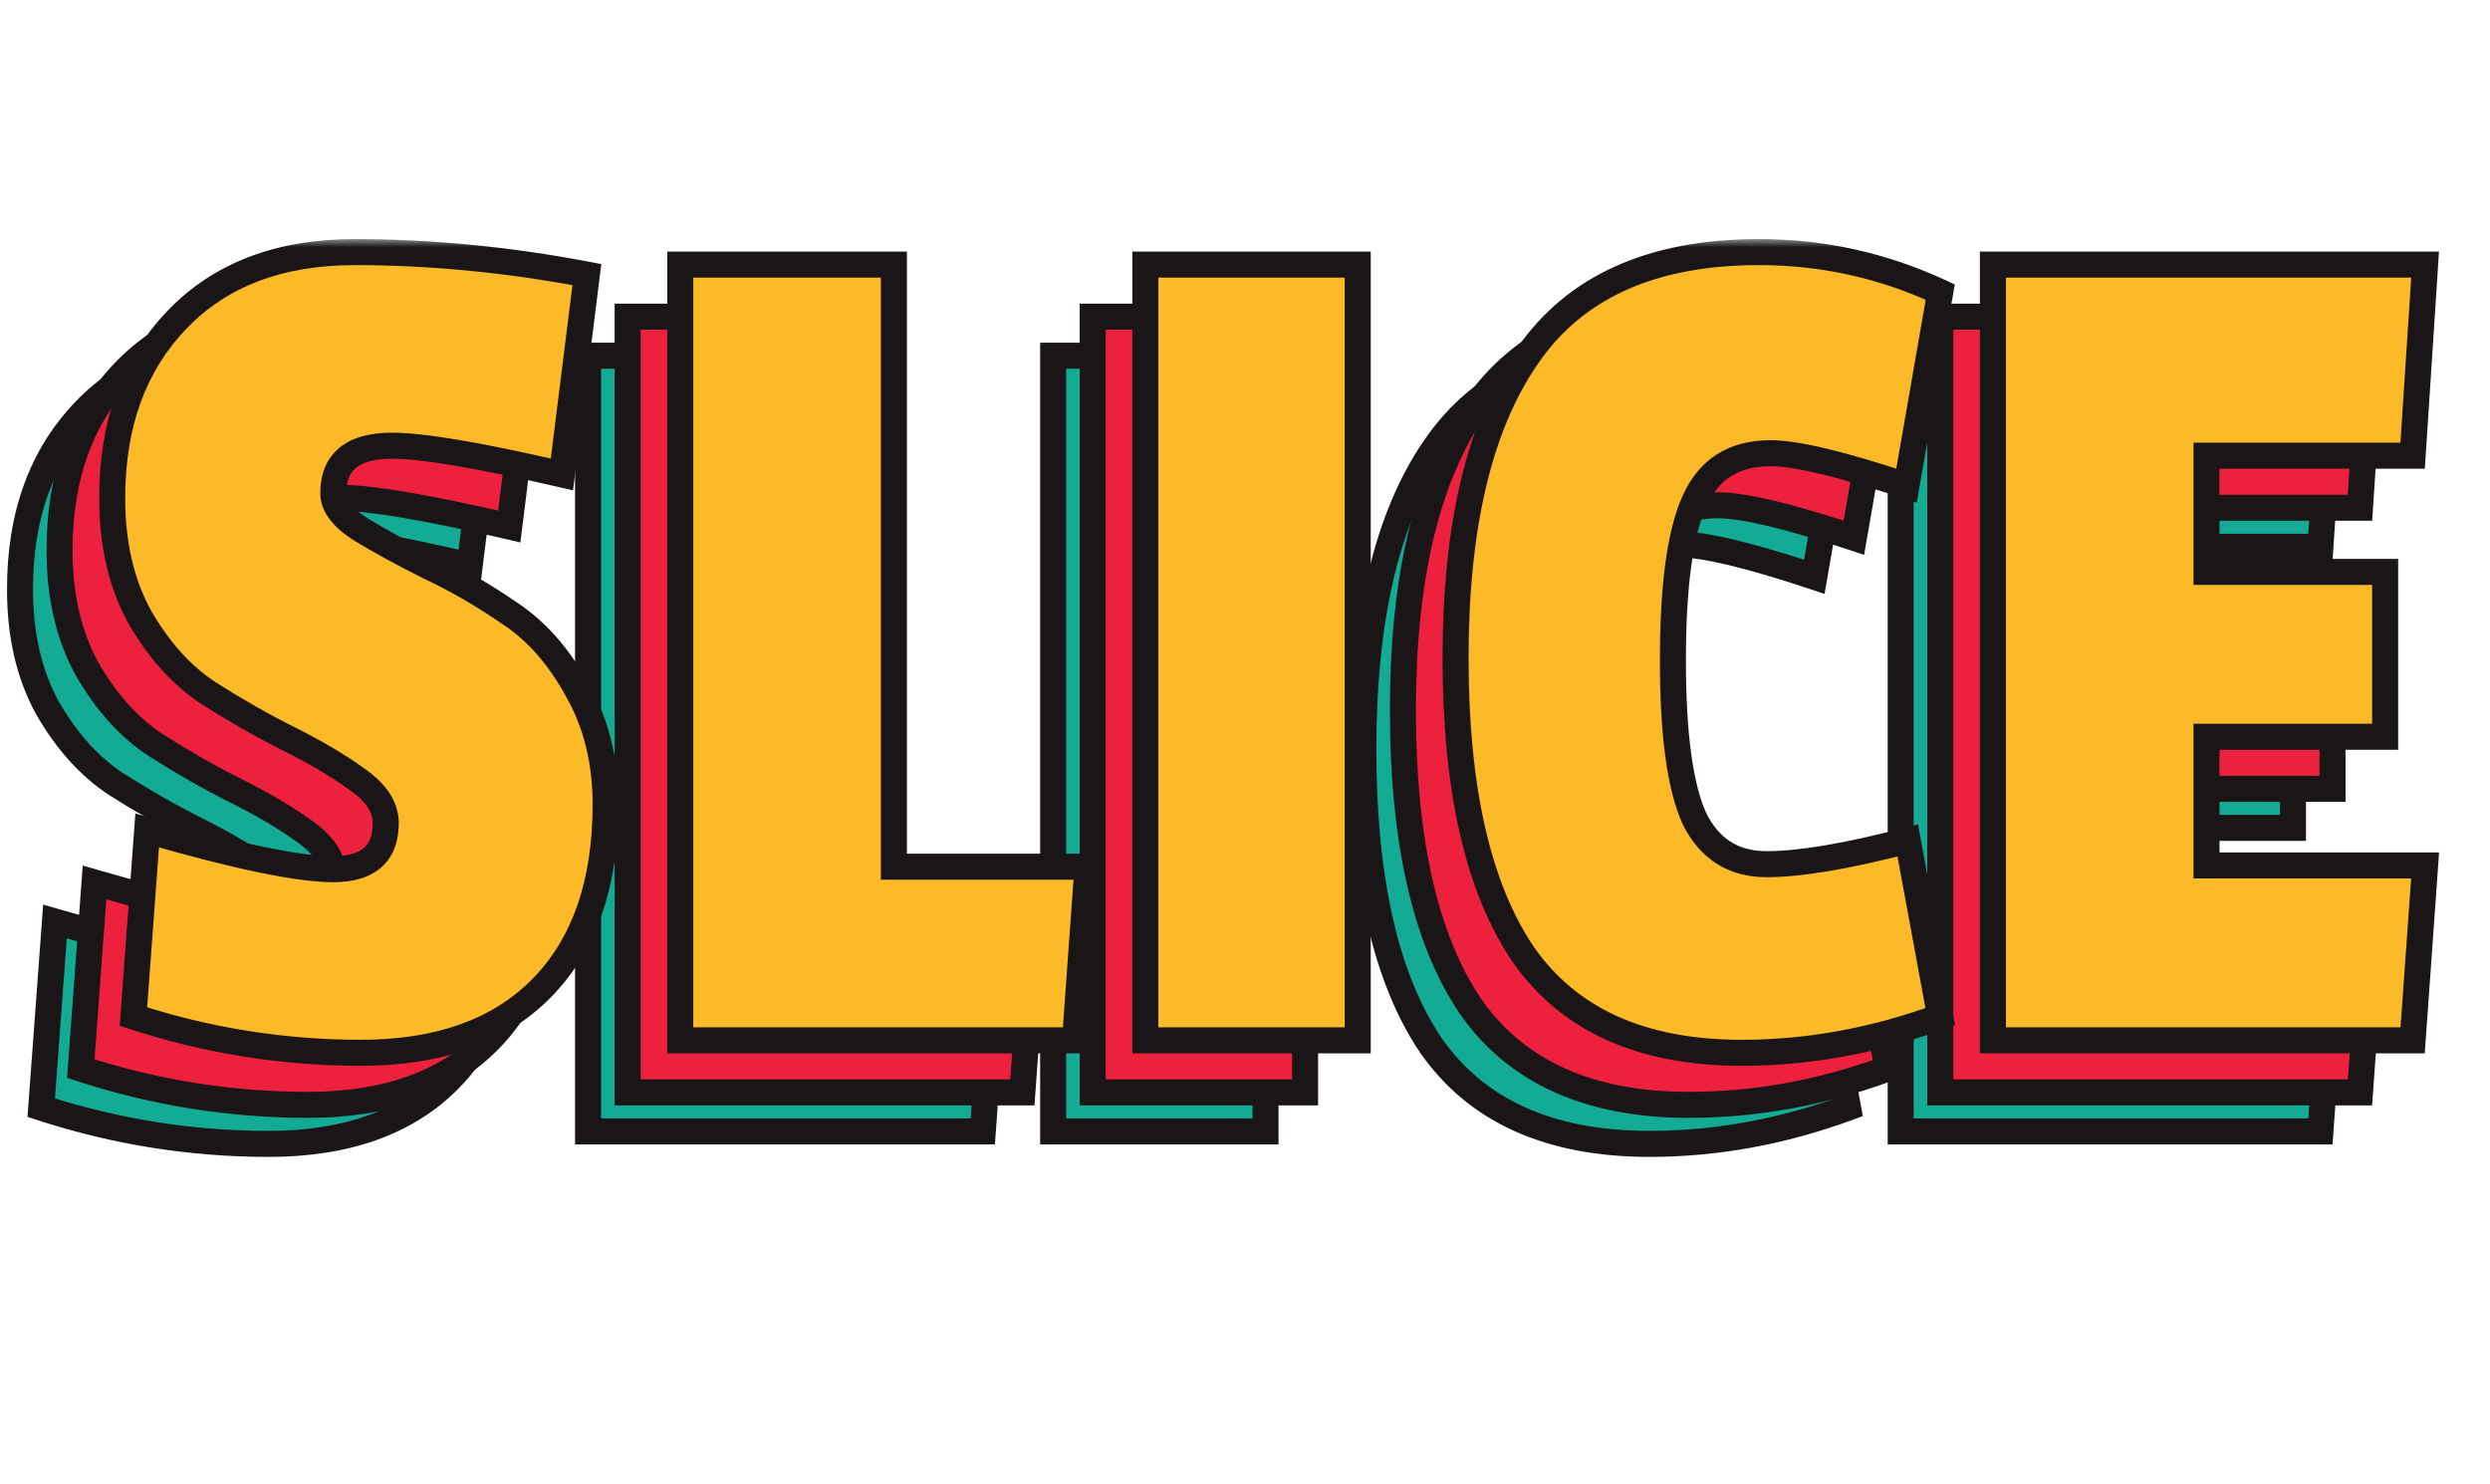       <svg
        width="146"
        height="87"
        viewBox="0 0 146 87"
        fill="none"
        xmlns="http://www.w3.org/2000/svg"
      >
        <mask
          id="path-1-outside-1_1_9"
          maskUnits="userSpaceOnUse"
          x="6.10352e-05"
          y="19.341"
          width="138"
          height="49"
          fill="black"
        >
          <rect
            fill="white"
            x="6.10352e-05"
            y="19.341"
            width="138"
            height="49"
          />
          <path d="M1.172 34.552C1.172 30.206 2.442 26.715 4.981 24.078C7.52 21.441 10.987 20.123 15.382 20.123C19.825 20.123 24.366 20.562 29.005 21.441L27.541 33.16C22.706 32.037 19.386 31.476 17.579 31.476C15.284 31.476 14.136 32.404 14.136 34.259C14.136 34.992 14.674 35.7 15.748 36.383C16.871 37.067 18.214 37.799 19.776 38.581C21.339 39.313 22.902 40.216 24.464 41.291C26.027 42.316 27.345 43.806 28.419 45.759C29.543 47.712 30.104 49.958 30.104 52.497C30.104 57.136 28.859 60.725 26.369 63.264C23.878 65.804 20.338 67.073 15.748 67.073C11.207 67.073 6.763 66.365 2.417 64.949L3.223 54.035C8.448 55.549 12.086 56.306 14.136 56.306C16.187 56.306 17.213 55.403 17.213 53.596C17.213 52.668 16.651 51.814 15.528 51.032C14.454 50.251 13.136 49.47 11.573 48.688C10.01 47.907 8.423 47.004 6.812 45.978C5.249 44.953 3.907 43.464 2.783 41.51C1.709 39.557 1.172 37.238 1.172 34.552ZM57.627 66.341H34.481V20.855H47.006V56.16H58.359L57.627 66.341ZM74.203 66.341H61.751V20.855H74.203V66.341ZM92.684 44.074C92.684 48.371 93.099 51.447 93.929 53.303C94.808 55.11 96.224 56.013 98.178 56.013C100.131 56.013 102.89 55.549 106.454 54.621L108.359 64.949C104.501 66.365 100.619 67.073 96.713 67.073C90.853 67.073 86.58 65.144 83.895 61.287C81.258 57.38 79.939 51.594 79.939 43.928C79.939 36.212 81.331 30.328 84.114 26.275C86.898 22.174 91.439 20.123 97.738 20.123C101.449 20.123 104.989 20.904 108.359 22.466L106.381 33.82C102.572 32.55 99.911 31.915 98.397 31.915C96.249 31.915 94.759 32.867 93.929 34.772C93.099 36.627 92.684 39.728 92.684 44.074ZM136.057 66.341H111.447V20.855H136.79L136.057 32.062H123.972V38.874L134.446 38.874V48.542L123.972 48.542V56.086L136.79 56.086L136.057 66.341Z" />
        </mask>
        <path
          d="M1.172 34.552C1.172 30.206 2.442 26.715 4.981 24.078C7.52 21.441 10.987 20.123 15.382 20.123C19.825 20.123 24.366 20.562 29.005 21.441L27.541 33.16C22.706 32.037 19.386 31.476 17.579 31.476C15.284 31.476 14.136 32.404 14.136 34.259C14.136 34.992 14.674 35.7 15.748 36.383C16.871 37.067 18.214 37.799 19.776 38.581C21.339 39.313 22.902 40.216 24.464 41.291C26.027 42.316 27.345 43.806 28.419 45.759C29.543 47.712 30.104 49.958 30.104 52.497C30.104 57.136 28.859 60.725 26.369 63.264C23.878 65.804 20.338 67.073 15.748 67.073C11.207 67.073 6.763 66.365 2.417 64.949L3.223 54.035C8.448 55.549 12.086 56.306 14.136 56.306C16.187 56.306 17.213 55.403 17.213 53.596C17.213 52.668 16.651 51.814 15.528 51.032C14.454 50.251 13.136 49.47 11.573 48.688C10.01 47.907 8.423 47.004 6.812 45.978C5.249 44.953 3.907 43.464 2.783 41.51C1.709 39.557 1.172 37.238 1.172 34.552ZM57.627 66.341H34.481V20.855H47.006V56.16H58.359L57.627 66.341ZM74.203 66.341H61.751V20.855H74.203V66.341ZM92.684 44.074C92.684 48.371 93.099 51.447 93.929 53.303C94.808 55.11 96.224 56.013 98.178 56.013C100.131 56.013 102.89 55.549 106.454 54.621L108.359 64.949C104.501 66.365 100.619 67.073 96.713 67.073C90.853 67.073 86.58 65.144 83.895 61.287C81.258 57.38 79.939 51.594 79.939 43.928C79.939 36.212 81.331 30.328 84.114 26.275C86.898 22.174 91.439 20.123 97.738 20.123C101.449 20.123 104.989 20.904 108.359 22.466L106.381 33.82C102.572 32.55 99.911 31.915 98.397 31.915C96.249 31.915 94.759 32.867 93.929 34.772C93.099 36.627 92.684 39.728 92.684 44.074ZM136.057 66.341H111.447V20.855H136.79L136.057 32.062H123.972V38.874L134.446 38.874V48.542L123.972 48.542V56.086L136.79 56.086L136.057 66.341Z"
          fill="#13AB93"
        />
        <path
          d="M4.981 24.078L5.53 24.607L4.981 24.078ZM29.005 21.441L29.762 21.536L29.851 20.825L29.148 20.691L29.005 21.441ZM27.541 33.16L27.368 33.904L28.193 34.095L28.298 33.255L27.541 33.16ZM15.748 36.383L15.338 37.027L15.345 37.031L15.351 37.035L15.748 36.383ZM19.776 38.581L19.435 39.263L19.444 39.267L19.453 39.272L19.776 38.581ZM24.464 41.291L24.032 41.919L24.039 41.924L24.046 41.929L24.464 41.291ZM28.419 45.759L27.751 46.126L27.754 46.133L27.758 46.139L28.419 45.759ZM26.369 63.264L25.824 62.73L26.369 63.264ZM2.417 64.949L1.656 64.893L1.612 65.489L2.181 65.675L2.417 64.949ZM3.223 54.035L3.435 53.303L2.531 53.041L2.462 53.979L3.223 54.035ZM15.528 51.032L15.079 51.65L15.086 51.654L15.092 51.659L15.528 51.032ZM11.573 48.688L11.914 48.006L11.573 48.688ZM6.812 45.978L6.393 46.616L6.402 46.622L6.812 45.978ZM2.783 41.51L2.115 41.878L2.118 41.885L2.122 41.891L2.783 41.51ZM1.935 34.552C1.935 30.364 3.153 27.076 5.53 24.607L4.431 23.549C1.73 26.354 0.409 30.048 0.409 34.552H1.935ZM5.53 24.607C7.897 22.149 11.149 20.886 15.382 20.886V19.36C10.824 19.36 7.143 20.733 4.431 23.549L5.53 24.607ZM15.382 20.886C19.775 20.886 24.268 21.32 28.863 22.191L29.148 20.691C24.465 19.804 19.876 19.36 15.382 19.36V20.886ZM28.248 21.346L26.783 33.066L28.298 33.255L29.762 21.536L28.248 21.346ZM27.713 32.417C22.888 31.296 19.486 30.713 17.579 30.713V32.239C19.286 32.239 22.525 32.778 27.368 33.904L27.713 32.417ZM17.579 30.713C16.349 30.713 15.284 30.958 14.518 31.578C13.72 32.223 13.373 33.166 13.373 34.259H14.899C14.899 33.497 15.127 33.048 15.477 32.765C15.857 32.457 16.515 32.239 17.579 32.239V30.713ZM13.373 34.259C13.373 35.4 14.207 36.307 15.338 37.027L16.157 35.739C15.141 35.093 14.899 34.584 14.899 34.259H13.373ZM15.351 37.035C16.497 37.733 17.86 38.475 19.435 39.263L20.118 37.898C18.568 37.123 17.245 36.401 16.145 35.731L15.351 37.035ZM19.453 39.272C20.974 39.985 22.5 40.867 24.032 41.919L24.896 40.662C23.303 39.566 21.704 38.642 20.1 37.89L19.453 39.272ZM24.046 41.929C25.486 42.874 26.725 44.261 27.751 46.126L29.088 45.391C27.965 43.35 26.568 41.759 24.883 40.653L24.046 41.929ZM27.758 46.139C28.806 47.962 29.341 50.074 29.341 52.497H30.867C30.867 49.842 30.279 47.461 29.081 45.378L27.758 46.139ZM29.341 52.497C29.341 57 28.136 60.373 25.824 62.73L26.913 63.799C29.582 61.077 30.867 57.273 30.867 52.497H29.341ZM25.824 62.73C23.515 65.084 20.195 66.31 15.748 66.31V67.836C20.48 67.836 24.241 66.523 26.913 63.799L25.824 62.73ZM15.748 66.31C11.287 66.31 6.924 65.615 2.654 64.224L2.181 65.675C6.603 67.115 11.126 67.836 15.748 67.836V66.31ZM3.178 65.005L3.984 54.092L2.462 53.979L1.656 64.893L3.178 65.005ZM3.011 54.768C8.227 56.28 11.963 57.069 14.136 57.069V55.543C12.208 55.543 8.669 54.819 3.435 53.303L3.011 54.768ZM14.136 57.069C15.258 57.069 16.241 56.824 16.948 56.201C17.674 55.562 17.976 54.644 17.976 53.596H16.45C16.45 54.355 16.239 54.792 15.939 55.056C15.621 55.336 15.066 55.543 14.136 55.543V57.069ZM17.976 53.596C17.976 52.315 17.189 51.258 15.964 50.406L15.092 51.659C16.113 52.369 16.45 53.022 16.45 53.596H17.976ZM15.977 50.415C14.86 49.603 13.503 48.801 11.914 48.006L11.232 49.371C12.768 50.139 14.048 50.899 15.079 51.65L15.977 50.415ZM11.914 48.006C10.377 47.238 8.813 46.347 7.222 45.335L6.402 46.622C8.034 47.66 9.644 48.577 11.232 49.371L11.914 48.006ZM7.231 45.341C5.786 44.393 4.52 43.001 3.445 41.13L2.122 41.891C3.293 43.927 4.712 45.513 6.393 46.616L7.231 45.341ZM3.452 41.143C2.451 39.323 1.935 37.135 1.935 34.552H0.409C0.409 37.34 0.967 39.791 2.115 41.878L3.452 41.143ZM57.627 66.341V67.104H58.337L58.388 66.395L57.627 66.341ZM34.481 66.341H33.718V67.104H34.481V66.341ZM34.481 20.855V20.092H33.718V20.855H34.481ZM47.006 20.855H47.769V20.092H47.006V20.855ZM47.006 56.16H46.243V56.923H47.006V56.16ZM58.359 56.16L59.12 56.214L59.179 55.397H58.359V56.16ZM57.627 65.578H34.481V67.104H57.627V65.578ZM35.244 66.341V20.855H33.718V66.341H35.244ZM34.481 21.618H47.006V20.092H34.481V21.618ZM46.243 20.855V56.16H47.769V20.855H46.243ZM47.006 56.923H58.359V55.397H47.006V56.923ZM57.598 56.105L56.866 66.286L58.388 66.395L59.12 56.214L57.598 56.105ZM74.203 66.341V67.104H74.966V66.341H74.203ZM61.751 66.341H60.988V67.104H61.751V66.341ZM61.751 20.855V20.092H60.988V20.855H61.751ZM74.203 20.855H74.966V20.092H74.203V20.855ZM74.203 65.578H61.751V67.104H74.203V65.578ZM62.514 66.341V20.855H60.988V66.341H62.514ZM61.751 21.618L74.203 21.618V20.092H61.751V21.618ZM73.44 20.855V66.341H74.966V20.855H73.44ZM93.929 53.303L93.233 53.615L93.238 53.626L93.243 53.637L93.929 53.303ZM106.454 54.621L107.205 54.483L107.056 53.676L106.262 53.883L106.454 54.621ZM108.359 64.949L108.622 65.665L109.226 65.444L109.109 64.811L108.359 64.949ZM83.895 61.287L83.262 61.714L83.268 61.723L83.895 61.287ZM84.114 26.275L84.743 26.707L84.746 26.704L84.114 26.275ZM108.359 22.466L109.11 22.598L109.211 22.021L108.68 21.774L108.359 22.466ZM106.381 33.82L106.14 34.544L106.981 34.824L107.133 33.951L106.381 33.82ZM93.929 34.772L94.626 35.083L94.629 35.077L93.929 34.772ZM91.921 44.074C91.921 48.385 92.332 51.602 93.233 53.615L94.626 52.992C93.866 51.293 93.447 48.357 93.447 44.074H91.921ZM93.243 53.637C93.732 54.642 94.392 55.438 95.24 55.979C96.09 56.521 97.08 56.776 98.178 56.776V55.25C97.322 55.25 96.627 55.054 96.061 54.692C95.493 54.33 95.005 53.771 94.615 52.969L93.243 53.637ZM98.178 56.776C100.23 56.776 103.064 56.292 106.647 55.36L106.262 53.883C102.715 54.806 100.032 55.25 98.178 55.25V56.776ZM105.704 54.76L107.608 65.088L109.109 64.811L107.205 54.483L105.704 54.76ZM108.096 64.233C104.318 65.62 100.525 66.31 96.713 66.31V67.836C100.713 67.836 104.684 67.111 108.622 65.665L108.096 64.233ZM96.713 66.31C91.033 66.31 87.028 64.453 84.521 60.851L83.268 61.723C86.132 65.836 90.673 67.836 96.713 67.836V66.31ZM84.527 60.86C82.013 57.136 80.702 51.529 80.702 43.928H79.176C79.176 51.659 80.502 57.625 83.262 61.714L84.527 60.86ZM80.702 43.928C80.702 36.285 82.084 30.579 84.743 26.707L83.485 25.843C80.578 30.077 79.176 36.139 79.176 43.928H80.702ZM84.746 26.704C87.349 22.868 91.615 20.886 97.738 20.886V19.36C91.263 19.36 86.447 21.479 83.483 25.847L84.746 26.704ZM97.738 20.886C101.338 20.886 104.769 21.643 108.038 23.159L108.68 21.774C105.21 20.165 101.56 19.36 97.738 19.36V20.886ZM107.607 22.336L105.629 33.689L107.133 33.951L109.11 22.598L107.607 22.336ZM106.622 33.096C102.824 31.829 100.051 31.152 98.397 31.152V32.678C99.771 32.678 102.321 33.27 106.14 34.544L106.622 33.096ZM98.397 31.152C97.209 31.152 96.149 31.417 95.258 31.987C94.365 32.558 93.695 33.401 93.23 34.467L94.629 35.077C94.994 34.238 95.484 33.653 96.08 33.272C96.678 32.89 97.437 32.678 98.397 32.678V31.152ZM93.233 34.46C92.332 36.474 91.921 39.716 91.921 44.074H93.447C93.447 39.741 93.866 36.781 94.626 35.083L93.233 34.46ZM136.057 66.341V67.104H136.768L136.818 66.395L136.057 66.341ZM111.447 66.341H110.684V67.104H111.447V66.341ZM111.447 20.855V20.092H110.684V20.855H111.447ZM136.79 20.855L137.551 20.905L137.604 20.092H136.79V20.855ZM136.057 32.062V32.825H136.772L136.818 32.111L136.057 32.062ZM123.972 32.062V31.299H123.209V32.062H123.972ZM123.972 38.874H123.209V39.637H123.972V38.874ZM134.446 38.874H135.209V38.111H134.446V38.874ZM134.446 48.542V49.305H135.209V48.542H134.446ZM123.972 48.542V47.779H123.209V48.542H123.972ZM123.972 56.086H123.209V56.849H123.972V56.086ZM136.79 56.086L137.551 56.141L137.609 55.323H136.79V56.086ZM136.057 65.578H111.447V67.104H136.057V65.578ZM112.209 66.341V20.855H110.684V66.341H112.209ZM111.447 21.618H136.79V20.092H111.447V21.618ZM136.028 20.805L135.296 32.012L136.818 32.111L137.551 20.905L136.028 20.805ZM136.057 31.299H123.972V32.825H136.057V31.299ZM123.209 32.062V38.874H124.735V32.062H123.209ZM123.972 39.637L134.446 39.637V38.111L123.972 38.111V39.637ZM133.683 38.874V48.542H135.209V38.874H133.683ZM134.446 47.779L123.972 47.779V49.305L134.446 49.305V47.779ZM123.209 48.542V56.086H124.735V48.542H123.209ZM123.972 56.849L136.79 56.849V55.323L123.972 55.323V56.849ZM136.029 56.032L135.296 66.286L136.818 66.395L137.551 56.141L136.029 56.032Z"
          fill="#1A1618"
          mask="url(#path-1-outside-1_1_9)"
        />
        <mask
          id="path-3-outside-2_1_9"
          maskUnits="userSpaceOnUse"
          x="2.32"
          y="17.052"
          width="138"
          height="49"
          fill="black"
        >
          <rect fill="white" x="2.32" y="17.052" width="138" height="49" />
          <path d="M3.492 32.263C3.492 27.917 4.761 24.426 7.3 21.789C9.839 19.152 13.306 17.834 17.701 17.834C22.145 17.834 26.686 18.273 31.325 19.152L29.86 30.872C25.026 29.748 21.705 29.187 19.899 29.187C17.604 29.187 16.456 30.115 16.456 31.97C16.456 32.703 16.993 33.411 18.067 34.094C19.191 34.778 20.533 35.51 22.096 36.292C23.659 37.024 25.221 37.928 26.784 39.002C28.346 40.027 29.665 41.517 30.739 43.47C31.862 45.423 32.424 47.669 32.424 50.208C32.424 54.847 31.178 58.436 28.688 60.975C26.198 63.515 22.657 64.784 18.067 64.784C13.526 64.784 9.083 64.076 4.737 62.66L5.542 51.747C10.767 53.26 14.405 54.017 16.456 54.017C18.507 54.017 19.532 53.114 19.532 51.307C19.532 50.379 18.971 49.525 17.848 48.743C16.773 47.962 15.455 47.181 13.892 46.4C12.33 45.618 10.743 44.715 9.131 43.69C7.569 42.664 6.226 41.175 5.103 39.221C4.029 37.268 3.492 34.949 3.492 32.263ZM59.946 64.052H36.801V18.566H49.326V53.871H60.679L59.946 64.052ZM76.522 64.052H64.07V18.566H76.522V64.052ZM95.004 41.785C95.004 46.082 95.419 49.158 96.249 51.014C97.128 52.821 98.544 53.724 100.497 53.724C102.45 53.724 105.209 53.26 108.774 52.333L110.678 62.66C106.821 64.076 102.939 64.784 99.032 64.784C93.172 64.784 88.9 62.855 86.214 58.998C83.577 55.091 82.259 49.305 82.259 41.639C82.259 33.923 83.65 28.039 86.434 23.986C89.217 19.885 93.758 17.834 100.058 17.834C103.769 17.834 107.309 18.615 110.678 20.178L108.701 31.531C104.892 30.261 102.231 29.626 100.717 29.626C98.568 29.626 97.079 30.578 96.249 32.483C95.419 34.338 95.004 37.439 95.004 41.785ZM138.377 64.052H113.766V18.566H139.109L138.377 29.773H126.291V36.585L136.765 36.585V46.253L126.291 46.253V53.797L139.109 53.797L138.377 64.052Z" />
        </mask>
        <path
          d="M3.492 32.263C3.492 27.917 4.761 24.426 7.3 21.789C9.839 19.152 13.306 17.834 17.701 17.834C22.145 17.834 26.686 18.273 31.325 19.152L29.86 30.872C25.026 29.748 21.705 29.187 19.899 29.187C17.604 29.187 16.456 30.115 16.456 31.97C16.456 32.703 16.993 33.411 18.067 34.094C19.191 34.778 20.533 35.51 22.096 36.292C23.659 37.024 25.221 37.928 26.784 39.002C28.346 40.027 29.665 41.517 30.739 43.47C31.862 45.423 32.424 47.669 32.424 50.208C32.424 54.847 31.178 58.436 28.688 60.975C26.198 63.515 22.657 64.784 18.067 64.784C13.526 64.784 9.083 64.076 4.737 62.66L5.542 51.747C10.767 53.26 14.405 54.017 16.456 54.017C18.507 54.017 19.532 53.114 19.532 51.307C19.532 50.379 18.971 49.525 17.848 48.743C16.773 47.962 15.455 47.181 13.892 46.4C12.33 45.618 10.743 44.715 9.131 43.69C7.569 42.664 6.226 41.175 5.103 39.221C4.029 37.268 3.492 34.949 3.492 32.263ZM59.946 64.052H36.801V18.566H49.326V53.871H60.679L59.946 64.052ZM76.522 64.052H64.07V18.566H76.522V64.052ZM95.004 41.785C95.004 46.082 95.419 49.158 96.249 51.014C97.128 52.821 98.544 53.724 100.497 53.724C102.45 53.724 105.209 53.26 108.774 52.333L110.678 62.66C106.821 64.076 102.939 64.784 99.032 64.784C93.172 64.784 88.9 62.855 86.214 58.998C83.577 55.091 82.259 49.305 82.259 41.639C82.259 33.923 83.65 28.039 86.434 23.986C89.217 19.885 93.758 17.834 100.058 17.834C103.769 17.834 107.309 18.615 110.678 20.178L108.701 31.531C104.892 30.261 102.231 29.626 100.717 29.626C98.568 29.626 97.079 30.578 96.249 32.483C95.419 34.338 95.004 37.439 95.004 41.785ZM138.377 64.052H113.766V18.566H139.109L138.377 29.773H126.291V36.585L136.765 36.585V46.253L126.291 46.253V53.797L139.109 53.797L138.377 64.052Z"
          fill="#ED203D"
        />
        <path
          d="M7.3 21.789L7.85 22.318L7.3 21.789ZM31.325 19.152L32.082 19.247L32.171 18.536L31.467 18.402L31.325 19.152ZM29.86 30.872L29.687 31.615L30.512 31.806L30.617 30.966L29.86 30.872ZM18.067 34.094L17.658 34.738L17.664 34.742L17.671 34.746L18.067 34.094ZM22.096 36.292L21.755 36.974L21.763 36.978L21.772 36.983L22.096 36.292ZM26.784 39.002L26.352 39.63L26.358 39.635L26.365 39.64L26.784 39.002ZM30.739 43.47L30.07 43.837L30.074 43.844L30.078 43.85L30.739 43.47ZM28.688 60.975L28.143 60.441L28.688 60.975ZM4.737 62.66L3.976 62.604L3.932 63.2L4.5 63.386L4.737 62.66ZM5.542 51.746L5.755 51.014L4.851 50.752L4.781 51.69L5.542 51.746ZM17.848 48.743L17.399 49.361L17.405 49.365L17.412 49.37L17.848 48.743ZM13.892 46.4L14.234 45.717L13.892 46.4ZM9.131 43.69L8.713 44.328L8.722 44.333L9.131 43.69ZM5.103 39.221L4.434 39.589L4.438 39.596L4.441 39.602L5.103 39.221ZM4.254 32.263C4.254 28.075 5.473 24.787 7.85 22.318L6.751 21.26C4.05 24.065 2.729 27.759 2.729 32.263H4.254ZM7.85 22.318C10.217 19.86 13.469 18.597 17.701 18.597V17.071C13.144 17.071 9.462 18.444 6.751 21.26L7.85 22.318ZM17.701 18.597C22.094 18.597 26.588 19.031 31.183 19.902L31.467 18.402C26.784 17.515 22.195 17.071 17.701 17.071V18.597ZM30.568 19.058L29.103 30.777L30.617 30.966L32.082 19.247L30.568 19.058ZM30.033 30.128C25.207 29.007 21.805 28.424 19.899 28.424V29.95C21.605 29.95 24.844 30.489 29.687 31.615L30.033 30.128ZM19.899 28.424C18.668 28.424 17.604 28.669 16.837 29.289C16.039 29.934 15.693 30.877 15.693 31.97H17.219C17.219 31.208 17.447 30.759 17.796 30.476C18.177 30.168 18.834 29.95 19.899 29.95V28.424ZM15.693 31.97C15.693 33.111 16.526 34.018 17.658 34.738L18.477 33.451C17.46 32.804 17.219 32.295 17.219 31.97H15.693ZM17.671 34.746C18.817 35.444 20.179 36.186 21.755 36.974L22.437 35.609C20.888 34.835 19.564 34.112 18.464 33.443L17.671 34.746ZM21.772 36.983C23.293 37.696 24.82 38.578 26.352 39.63L27.216 38.373C25.622 37.277 24.024 36.353 22.42 35.601L21.772 36.983ZM26.365 39.64C27.805 40.585 29.045 41.972 30.07 43.837L31.407 43.102C30.285 41.061 28.887 39.47 27.202 38.364L26.365 39.64ZM30.078 43.85C31.126 45.673 31.661 47.785 31.661 50.208H33.187C33.187 47.553 32.598 45.172 31.4 43.089L30.078 43.85ZM31.661 50.208C31.661 54.711 30.455 58.084 28.143 60.441L29.233 61.51C31.902 58.788 33.187 54.984 33.187 50.208H31.661ZM28.143 60.441C25.835 62.795 22.515 64.021 18.067 64.021V65.547C22.8 65.547 26.561 64.234 29.233 61.51L28.143 60.441ZM18.067 64.021C13.607 64.021 9.243 63.326 4.973 61.935L4.5 63.386C8.922 64.826 13.445 65.547 18.067 65.547V64.021ZM5.498 62.716L6.303 51.803L4.781 51.69L3.976 62.604L5.498 62.716ZM5.33 52.479C10.546 53.991 14.282 54.78 16.456 54.78V53.254C14.528 53.254 10.988 52.53 5.755 51.014L5.33 52.479ZM16.456 54.78C17.577 54.78 18.56 54.535 19.268 53.912C19.994 53.273 20.295 52.355 20.295 51.307H18.769C18.769 52.066 18.558 52.503 18.259 52.767C17.941 53.047 17.386 53.254 16.456 53.254V54.78ZM20.295 51.307C20.295 50.026 19.509 48.969 18.283 48.117L17.412 49.37C18.433 50.08 18.769 50.733 18.769 51.307H20.295ZM18.297 48.126C17.18 47.314 15.823 46.512 14.234 45.717L13.551 47.082C15.087 47.85 16.367 48.61 17.399 49.361L18.297 48.126ZM14.234 45.717C12.697 44.949 11.132 44.059 9.541 43.046L8.722 44.333C10.353 45.371 11.963 46.288 13.551 47.082L14.234 45.717ZM9.55 43.052C8.106 42.104 6.84 40.712 5.764 38.841L4.441 39.602C5.612 41.638 7.032 43.224 8.713 44.327L9.55 43.052ZM5.771 38.854C4.771 37.034 4.254 34.846 4.254 32.263H2.729C2.729 35.051 3.287 37.502 4.434 39.589L5.771 38.854ZM59.946 64.052V64.815H60.656L60.707 64.107L59.946 64.052ZM36.801 64.052H36.038V64.815H36.801V64.052ZM36.801 18.566V17.803H36.038V18.566H36.801ZM49.326 18.566H50.089V17.803H49.326V18.566ZM49.326 53.871H48.563V54.634H49.326V53.871ZM60.679 53.871L61.44 53.925L61.499 53.108H60.679V53.871ZM59.946 63.289H36.801V64.815H59.946V63.289ZM37.564 64.052V18.566H36.038V64.052H37.564ZM36.801 19.329H49.326V17.803H36.801V19.329ZM48.563 18.566V53.871H50.089V18.566H48.563ZM49.326 54.634H60.679V53.108H49.326V54.634ZM59.918 53.816L59.185 63.997L60.707 64.107L61.44 53.925L59.918 53.816ZM76.522 64.052V64.815H77.285V64.052H76.522ZM64.07 64.052H63.307V64.815H64.07V64.052ZM64.07 18.566V17.803H63.307V18.566H64.07ZM76.522 18.566H77.285V17.803H76.522V18.566ZM76.522 63.289H64.07V64.815H76.522V63.289ZM64.833 64.052V18.566H63.307V64.052H64.833ZM64.07 19.329L76.522 19.329V17.803H64.07V19.329ZM75.759 18.566V64.052H77.285V18.566H75.759ZM96.249 51.014L95.552 51.326L95.557 51.337L95.563 51.348L96.249 51.014ZM108.774 52.333L109.524 52.194L109.375 51.388L108.582 51.594L108.774 52.333ZM110.678 62.66L110.941 63.376L111.545 63.155L111.429 62.522L110.678 62.66ZM86.214 58.998L85.582 59.425L85.588 59.434L86.214 58.998ZM86.434 23.986L87.063 24.418L87.065 24.415L86.434 23.986ZM110.678 20.178L111.43 20.308L111.53 19.732L110.999 19.485L110.678 20.178ZM108.701 31.531L108.459 32.255L109.3 32.535L109.452 31.662L108.701 31.531ZM96.249 32.483L96.945 32.794L96.948 32.788L96.249 32.483ZM94.241 41.785C94.241 46.096 94.652 49.313 95.552 51.326L96.945 50.703C96.186 49.004 95.767 46.068 95.767 41.785H94.241ZM95.563 51.348C96.052 52.353 96.712 53.149 97.56 53.69C98.409 54.232 99.399 54.487 100.497 54.487V52.961C99.642 52.961 98.947 52.765 98.38 52.403C97.813 52.041 97.325 51.482 96.935 50.68L95.563 51.348ZM100.497 54.487C102.549 54.487 105.384 54.003 108.966 53.071L108.582 51.594C105.035 52.517 102.351 52.961 100.497 52.961V54.487ZM108.024 52.471L109.928 62.798L111.429 62.522L109.524 52.194L108.024 52.471ZM110.415 61.944C106.638 63.331 102.844 64.021 99.032 64.021V65.547C103.033 65.547 107.004 64.822 110.941 63.376L110.415 61.944ZM99.032 64.021C93.353 64.021 89.348 62.164 86.84 58.562L85.588 59.434C88.452 63.547 92.992 65.547 99.032 65.547V64.021ZM86.847 58.571C84.333 54.847 83.022 49.24 83.022 41.639H81.496C81.496 49.37 82.822 55.336 85.582 59.425L86.847 58.571ZM83.022 41.639C83.022 33.996 84.404 28.291 87.063 24.418L85.805 23.554C82.897 27.788 81.496 33.85 81.496 41.639H83.022ZM87.065 24.415C89.668 20.579 93.934 18.597 100.058 18.597V17.071C93.582 17.071 88.766 19.19 85.802 23.558L87.065 24.415ZM100.058 18.597C103.658 18.597 107.088 19.354 110.357 20.87L110.999 19.485C107.529 17.876 103.88 17.071 100.058 17.071V18.597ZM109.927 20.047L107.949 31.4L109.452 31.662L111.43 20.308L109.927 20.047ZM108.942 30.807C105.143 29.541 102.371 28.863 100.717 28.863V30.389C102.09 30.389 104.641 30.982 108.459 32.255L108.942 30.807ZM100.717 28.863C99.528 28.863 98.469 29.128 97.577 29.698C96.684 30.269 96.014 31.112 95.549 32.178L96.948 32.788C97.314 31.95 97.803 31.364 98.399 30.983C98.997 30.601 99.757 30.389 100.717 30.389V28.863ZM95.552 32.171C94.651 34.185 94.241 37.427 94.241 41.785H95.767C95.767 37.452 96.186 34.492 96.945 32.794L95.552 32.171ZM138.377 64.052V64.815H139.087L139.138 64.106L138.377 64.052ZM113.766 64.052H113.003V64.815H113.766V64.052ZM113.766 18.566V17.803H113.003V18.566H113.766ZM139.109 18.566L139.87 18.616L139.924 17.803H139.109V18.566ZM138.377 29.773V30.536H139.091L139.138 29.823L138.377 29.773ZM126.291 29.773V29.01H125.528V29.773H126.291ZM126.291 36.585H125.528V37.348H126.291V36.585ZM136.765 36.585H137.528V35.822H136.765V36.585ZM136.765 46.253V47.016H137.528V46.253H136.765ZM126.291 46.253V45.49H125.528V46.253H126.291ZM126.291 53.797H125.528V54.56H126.291V53.797ZM139.109 53.797L139.87 53.852L139.929 53.035H139.109V53.797ZM138.377 63.289L113.766 63.289V64.815H138.377V63.289ZM114.529 64.052V18.566H113.003V64.052H114.529ZM113.766 19.329H139.109V17.803H113.766V19.329ZM138.348 18.516L137.615 29.723L139.138 29.823L139.87 18.616L138.348 18.516ZM138.377 29.01H126.291V30.536H138.377V29.01ZM125.528 29.773V36.585H127.054V29.773H125.528ZM126.291 37.348L136.765 37.348V35.822L126.291 35.822V37.348ZM136.002 36.585V46.253H137.528V36.585H136.002ZM136.765 45.49L126.291 45.49V47.016L136.765 47.016V45.49ZM125.528 46.253V53.797H127.054V46.253H125.528ZM126.291 54.56L139.109 54.56V53.035L126.291 53.035V54.56ZM138.348 53.743L137.616 63.998L139.138 64.106L139.87 53.852L138.348 53.743Z"
          fill="#1A1618"
          mask="url(#path-3-outside-2_1_9)"
        />
        <mask
          id="path-5-outside-3_1_9"
          maskUnits="userSpaceOnUse"
          x="5.406"
          y="14"
          width="138"
          height="49"
          fill="black"
        >
          <rect fill="white" x="5.406" y="14" width="138" height="49" />
          <path d="M6.578 29.211C6.578 24.865 7.848 21.374 10.387 18.737C12.926 16.1 16.393 14.782 20.788 14.782C25.232 14.782 29.773 15.221 34.412 16.1L32.947 27.82C28.113 26.697 24.792 26.135 22.985 26.135C20.691 26.135 19.543 27.063 19.543 28.918C19.543 29.651 20.08 30.359 21.154 31.042C22.277 31.726 23.62 32.459 25.183 33.24C26.745 33.972 28.308 34.876 29.871 35.95C31.433 36.975 32.752 38.465 33.826 40.418C34.949 42.371 35.511 44.617 35.511 47.157C35.511 51.795 34.265 55.384 31.775 57.924C29.285 60.463 25.744 61.732 21.154 61.732C16.613 61.732 12.169 61.024 7.824 59.608L8.629 48.695C13.854 50.208 17.492 50.965 19.543 50.965C21.594 50.965 22.619 50.062 22.619 48.255C22.619 47.327 22.058 46.473 20.935 45.692C19.86 44.91 18.542 44.129 16.979 43.348C15.417 42.566 13.83 41.663 12.218 40.638C10.656 39.612 9.313 38.123 8.19 36.17C7.116 34.216 6.578 31.897 6.578 29.211ZM63.033 61H39.888V15.514H52.413V50.819H63.766L63.033 61ZM79.609 61H67.157V15.514H79.609V61ZM98.091 38.733C98.091 43.03 98.506 46.107 99.336 47.962C100.215 49.769 101.631 50.672 103.584 50.672C105.537 50.672 108.296 50.208 111.861 49.281L113.765 59.608C109.908 61.024 106.026 61.732 102.119 61.732C96.259 61.732 91.987 59.804 89.301 55.946C86.664 52.039 85.346 46.253 85.346 38.587C85.346 30.872 86.737 24.987 89.521 20.934C92.304 16.833 96.845 14.782 103.145 14.782C106.856 14.782 110.396 15.563 113.765 17.126L111.788 28.479C107.979 27.209 105.317 26.574 103.804 26.574C101.655 26.574 100.166 27.527 99.336 29.431C98.506 31.287 98.091 34.387 98.091 38.733ZM141.464 61L116.853 61V15.514H142.196L141.464 26.721H129.378V33.533L139.852 33.533V43.201L129.378 43.201V50.745L142.196 50.745L141.464 61Z" />
        </mask>
        <path
          d="M6.578 29.211C6.578 24.865 7.848 21.374 10.387 18.737C12.926 16.1 16.393 14.782 20.788 14.782C25.232 14.782 29.773 15.221 34.412 16.1L32.947 27.82C28.113 26.697 24.792 26.135 22.985 26.135C20.691 26.135 19.543 27.063 19.543 28.918C19.543 29.651 20.08 30.359 21.154 31.042C22.277 31.726 23.62 32.459 25.183 33.24C26.745 33.972 28.308 34.876 29.871 35.95C31.433 36.975 32.752 38.465 33.826 40.418C34.949 42.371 35.511 44.617 35.511 47.157C35.511 51.795 34.265 55.384 31.775 57.924C29.285 60.463 25.744 61.732 21.154 61.732C16.613 61.732 12.169 61.024 7.824 59.608L8.629 48.695C13.854 50.208 17.492 50.965 19.543 50.965C21.594 50.965 22.619 50.062 22.619 48.255C22.619 47.327 22.058 46.473 20.935 45.692C19.86 44.91 18.542 44.129 16.979 43.348C15.417 42.566 13.83 41.663 12.218 40.638C10.656 39.612 9.313 38.123 8.19 36.17C7.116 34.216 6.578 31.897 6.578 29.211ZM63.033 61H39.888V15.514H52.413V50.819H63.766L63.033 61ZM79.609 61H67.157V15.514H79.609V61ZM98.091 38.733C98.091 43.03 98.506 46.107 99.336 47.962C100.215 49.769 101.631 50.672 103.584 50.672C105.537 50.672 108.296 50.208 111.861 49.281L113.765 59.608C109.908 61.024 106.026 61.732 102.119 61.732C96.259 61.732 91.987 59.804 89.301 55.946C86.664 52.039 85.346 46.253 85.346 38.587C85.346 30.872 86.737 24.987 89.521 20.934C92.304 16.833 96.845 14.782 103.145 14.782C106.856 14.782 110.396 15.563 113.765 17.126L111.788 28.479C107.979 27.209 105.317 26.574 103.804 26.574C101.655 26.574 100.166 27.527 99.336 29.431C98.506 31.287 98.091 34.387 98.091 38.733ZM141.464 61L116.853 61V15.514H142.196L141.464 26.721H129.378V33.533L139.852 33.533V43.201L129.378 43.201V50.745L142.196 50.745L141.464 61Z"
          fill="#FCBA28"
        />
        <path
          d="M10.387 18.737L10.937 19.266L10.387 18.737ZM34.412 16.1L35.169 16.195L35.258 15.484L34.554 15.351L34.412 16.1ZM32.947 27.82L32.774 28.563L33.599 28.754L33.704 27.914L32.947 27.82ZM21.154 31.042L20.745 31.686L20.751 31.69L20.758 31.694L21.154 31.042ZM25.183 33.24L24.842 33.922L24.85 33.926L24.859 33.931L25.183 33.24ZM29.871 35.95L29.438 36.579L29.445 36.583L29.452 36.588L29.871 35.95ZM33.826 40.418L33.157 40.786L33.161 40.792L33.164 40.798L33.826 40.418ZM31.775 57.924L31.23 57.389L31.775 57.924ZM7.824 59.608L7.063 59.552L7.019 60.148L7.587 60.334L7.824 59.608ZM8.629 48.695L8.842 47.962L7.938 47.7L7.868 48.639L8.629 48.695ZM20.935 45.692L20.486 46.309L20.492 46.313L20.499 46.318L20.935 45.692ZM16.979 43.348L17.321 42.665L16.979 43.348ZM12.218 40.638L11.8 41.276L11.809 41.281L12.218 40.638ZM8.19 36.17L7.521 36.537L7.525 36.544L7.528 36.55L8.19 36.17ZM7.341 29.211C7.341 25.023 8.56 21.735 10.937 19.266L9.838 18.208C7.136 21.013 5.815 24.707 5.815 29.211H7.341ZM10.937 19.266C13.304 16.808 16.556 15.545 20.788 15.545V14.019C16.231 14.019 12.549 15.392 9.838 18.208L10.937 19.266ZM20.788 15.545C25.181 15.545 29.675 15.979 34.27 16.85L34.554 15.351C29.871 14.463 25.282 14.019 20.788 14.019V15.545ZM33.655 16.006L32.19 27.725L33.704 27.914L35.169 16.195L33.655 16.006ZM33.12 27.076C28.294 25.955 24.892 25.372 22.985 25.372V26.898C24.692 26.898 27.931 27.438 32.774 28.563L33.12 27.076ZM22.985 25.372C21.755 25.372 20.691 25.617 19.924 26.237C19.126 26.883 18.78 27.825 18.78 28.918H20.306C20.306 28.156 20.534 27.707 20.883 27.424C21.264 27.116 21.921 26.898 22.985 26.898V25.372ZM18.78 28.918C18.78 30.059 19.613 30.966 20.745 31.686L21.564 30.399C20.547 29.752 20.306 29.243 20.306 28.918H18.78ZM20.758 31.694C21.904 32.392 23.266 33.134 24.842 33.922L25.524 32.557C23.975 31.783 22.651 31.06 21.551 30.391L20.758 31.694ZM24.859 33.931C26.38 34.644 27.907 35.526 29.438 36.579L30.303 35.321C28.709 34.225 27.111 33.301 25.507 32.549L24.859 33.931ZM29.452 36.588C30.892 37.533 32.132 38.92 33.157 40.786L34.494 40.05C33.372 38.009 31.974 36.418 30.289 35.312L29.452 36.588ZM33.164 40.798C34.213 42.622 34.748 44.733 34.748 47.157H36.273C36.273 44.501 35.685 42.121 34.487 40.038L33.164 40.798ZM34.748 47.157C34.748 51.659 33.542 55.032 31.23 57.389L32.32 58.458C34.989 55.737 36.273 51.932 36.273 47.157H34.748ZM31.23 57.389C28.922 59.743 25.602 60.969 21.154 60.969V62.495C25.887 62.495 29.647 61.183 32.32 58.458L31.23 57.389ZM21.154 60.969C16.694 60.969 12.33 60.274 8.06 58.883L7.587 60.334C12.009 61.775 16.532 62.495 21.154 62.495V60.969ZM8.585 59.664L9.39 48.751L7.868 48.639L7.063 59.552L8.585 59.664ZM8.417 49.428C13.633 50.939 17.369 51.728 19.543 51.728V50.202C17.615 50.202 14.075 49.478 8.842 47.962L8.417 49.428ZM19.543 51.728C20.664 51.728 21.647 51.483 22.355 50.86C23.08 50.221 23.382 49.303 23.382 48.255H21.856C21.856 49.014 21.645 49.451 21.346 49.715C21.028 49.995 20.473 50.202 19.543 50.202V51.728ZM23.382 48.255C23.382 46.974 22.596 45.917 21.37 45.065L20.499 46.318C21.52 47.028 21.856 47.681 21.856 48.255H23.382ZM21.383 45.075C20.267 44.262 18.91 43.46 17.321 42.665L16.638 44.03C18.174 44.798 19.454 45.558 20.486 46.309L21.383 45.075ZM17.321 42.665C15.784 41.897 14.219 41.007 12.628 39.994L11.809 41.281C13.44 42.319 15.05 43.236 16.638 44.03L17.321 42.665ZM12.637 40C11.193 39.052 9.927 37.66 8.851 35.789L7.528 36.55C8.699 38.586 10.119 40.172 11.8 41.276L12.637 40ZM8.858 35.802C7.858 33.982 7.341 31.795 7.341 29.211H5.815C5.815 31.999 6.374 34.45 7.521 36.537L8.858 35.802ZM63.033 61V61.763H63.743L63.794 61.055L63.033 61ZM39.888 61H39.125V61.763H39.888V61ZM39.888 15.514V14.751H39.125V15.514H39.888ZM52.413 15.514H53.176V14.751H52.413V15.514ZM52.413 50.819H51.65V51.582H52.413V50.819ZM63.766 50.819L64.527 50.873L64.586 50.056H63.766V50.819ZM63.033 60.237H39.888V61.763H63.033V60.237ZM40.651 61V15.514H39.125V61H40.651ZM39.888 16.277H52.413V14.751H39.888V16.277ZM51.65 15.514V50.819H53.176V15.514H51.65ZM52.413 51.582H63.766V50.056H52.413V51.582ZM63.005 50.764L62.272 60.945L63.794 61.055L64.527 50.873L63.005 50.764ZM79.609 61V61.763H80.372V61H79.609ZM67.157 61H66.394V61.763H67.157V61ZM67.157 15.514V14.751H66.394V15.514H67.157ZM79.609 15.514H80.372V14.751H79.609V15.514ZM79.609 60.237H67.157V61.763H79.609V60.237ZM67.92 61V15.514H66.394V61H67.92ZM67.157 16.277L79.609 16.277V14.751H67.157V16.277ZM78.846 15.514V61H80.372V15.514H78.846ZM99.336 47.962L98.639 48.274L98.644 48.285L98.65 48.296L99.336 47.962ZM111.861 49.281L112.611 49.142L112.462 48.336L111.669 48.542L111.861 49.281ZM113.765 59.608L114.028 60.325L114.632 60.103L114.515 59.47L113.765 59.608ZM89.301 55.946L88.669 56.373L88.675 56.382L89.301 55.946ZM89.521 20.934L90.15 21.366L90.152 21.363L89.521 20.934ZM113.765 17.126L114.517 17.257L114.617 16.68L114.086 16.433L113.765 17.126ZM111.788 28.479L111.546 29.203L112.387 29.483L112.539 28.61L111.788 28.479ZM99.336 29.431L100.032 29.743L100.035 29.736L99.336 29.431ZM97.328 38.733C97.328 43.044 97.739 46.261 98.639 48.274L100.032 47.651C99.272 45.953 98.853 43.016 98.853 38.733H97.328ZM98.65 48.296C99.138 49.301 99.799 50.097 100.647 50.638C101.496 51.18 102.486 51.435 103.584 51.435V49.909C102.729 49.909 102.034 49.713 101.467 49.352C100.899 48.989 100.412 48.43 100.022 47.628L98.65 48.296ZM103.584 51.435C105.636 51.435 108.471 50.951 112.053 50.019L111.669 48.542C108.122 49.465 105.438 49.909 103.584 49.909V51.435ZM111.11 49.419L113.015 59.747L114.515 59.47L112.611 49.142L111.11 49.419ZM113.502 58.892C109.724 60.279 105.931 60.969 102.119 60.969V62.495C106.12 62.495 110.091 61.77 114.028 60.325L113.502 58.892ZM102.119 60.969C96.44 60.969 92.435 59.112 89.927 55.51L88.675 56.382C91.539 60.495 96.079 62.495 102.119 62.495V60.969ZM89.933 55.519C87.42 51.795 86.109 46.188 86.109 38.587H84.583C84.583 46.319 85.909 52.284 88.669 56.373L89.933 55.519ZM86.109 38.587C86.109 30.945 87.49 25.239 90.15 21.366L88.892 20.503C85.984 24.736 84.583 30.798 84.583 38.587H86.109ZM90.152 21.363C92.755 17.527 97.021 15.545 103.145 15.545V14.019C96.669 14.019 91.853 16.139 88.889 20.506L90.152 21.363ZM103.145 15.545C106.745 15.545 110.175 16.302 113.444 17.818L114.086 16.433C110.616 14.824 106.967 14.019 103.145 14.019V15.545ZM113.014 16.995L111.036 28.348L112.539 28.61L114.517 17.257L113.014 16.995ZM112.029 27.755C108.23 26.489 105.458 25.811 103.804 25.811V27.337C105.177 27.337 107.728 27.93 111.546 29.203L112.029 27.755ZM103.804 25.811C102.615 25.811 101.556 26.076 100.664 26.646C99.771 27.217 99.101 28.06 98.636 29.126L100.035 29.736C100.401 28.898 100.89 28.312 101.486 27.931C102.084 27.549 102.844 27.337 103.804 27.337V25.811ZM98.639 29.119C97.738 31.133 97.328 34.375 97.328 38.733H98.853C98.853 34.4 99.273 31.44 100.032 29.742L98.639 29.119ZM141.464 61V61.763H142.174L142.225 61.054L141.464 61ZM116.853 61H116.09V61.763H116.853V61ZM116.853 15.514V14.751H116.09V15.514H116.853ZM142.196 15.514L142.957 15.564L143.01 14.751H142.196V15.514ZM141.464 26.721V27.484H142.178L142.225 26.771L141.464 26.721ZM129.378 26.721V25.958H128.615V26.721H129.378ZM129.378 33.533H128.615V34.296H129.378V33.533ZM139.852 33.533H140.615V32.77H139.852V33.533ZM139.852 43.201V43.964H140.615V43.201H139.852ZM129.378 43.201V42.438H128.615V43.201H129.378ZM129.378 50.745H128.615V51.508H129.378V50.745ZM142.196 50.745L142.957 50.8L143.015 49.983H142.196V50.745ZM141.464 60.237L116.853 60.237V61.763L141.464 61.763V60.237ZM117.616 61V15.514H116.09V61H117.616ZM116.853 16.277H142.196V14.751H116.853V16.277ZM141.435 15.464L140.702 26.671L142.225 26.771L142.957 15.564L141.435 15.464ZM141.464 25.958H129.378V27.484H141.464V25.958ZM128.615 26.721V33.533H130.141V26.721H128.615ZM129.378 34.296L139.852 34.296V32.77L129.378 32.77V34.296ZM139.089 33.533V43.201H140.615V33.533H139.089ZM139.852 42.438L129.378 42.438V43.964L139.852 43.964V42.438ZM128.615 43.201V50.745H130.141V43.201H128.615ZM129.378 51.508L142.196 51.508V49.983L129.378 49.983V51.508ZM141.435 50.691L140.703 60.946L142.225 61.054L142.957 50.8L141.435 50.691Z"
          fill="#1A1618"
          fillOpacity="0.65"
          mask="url(#path-5-outside-3_1_9)"
        />
      </svg>
